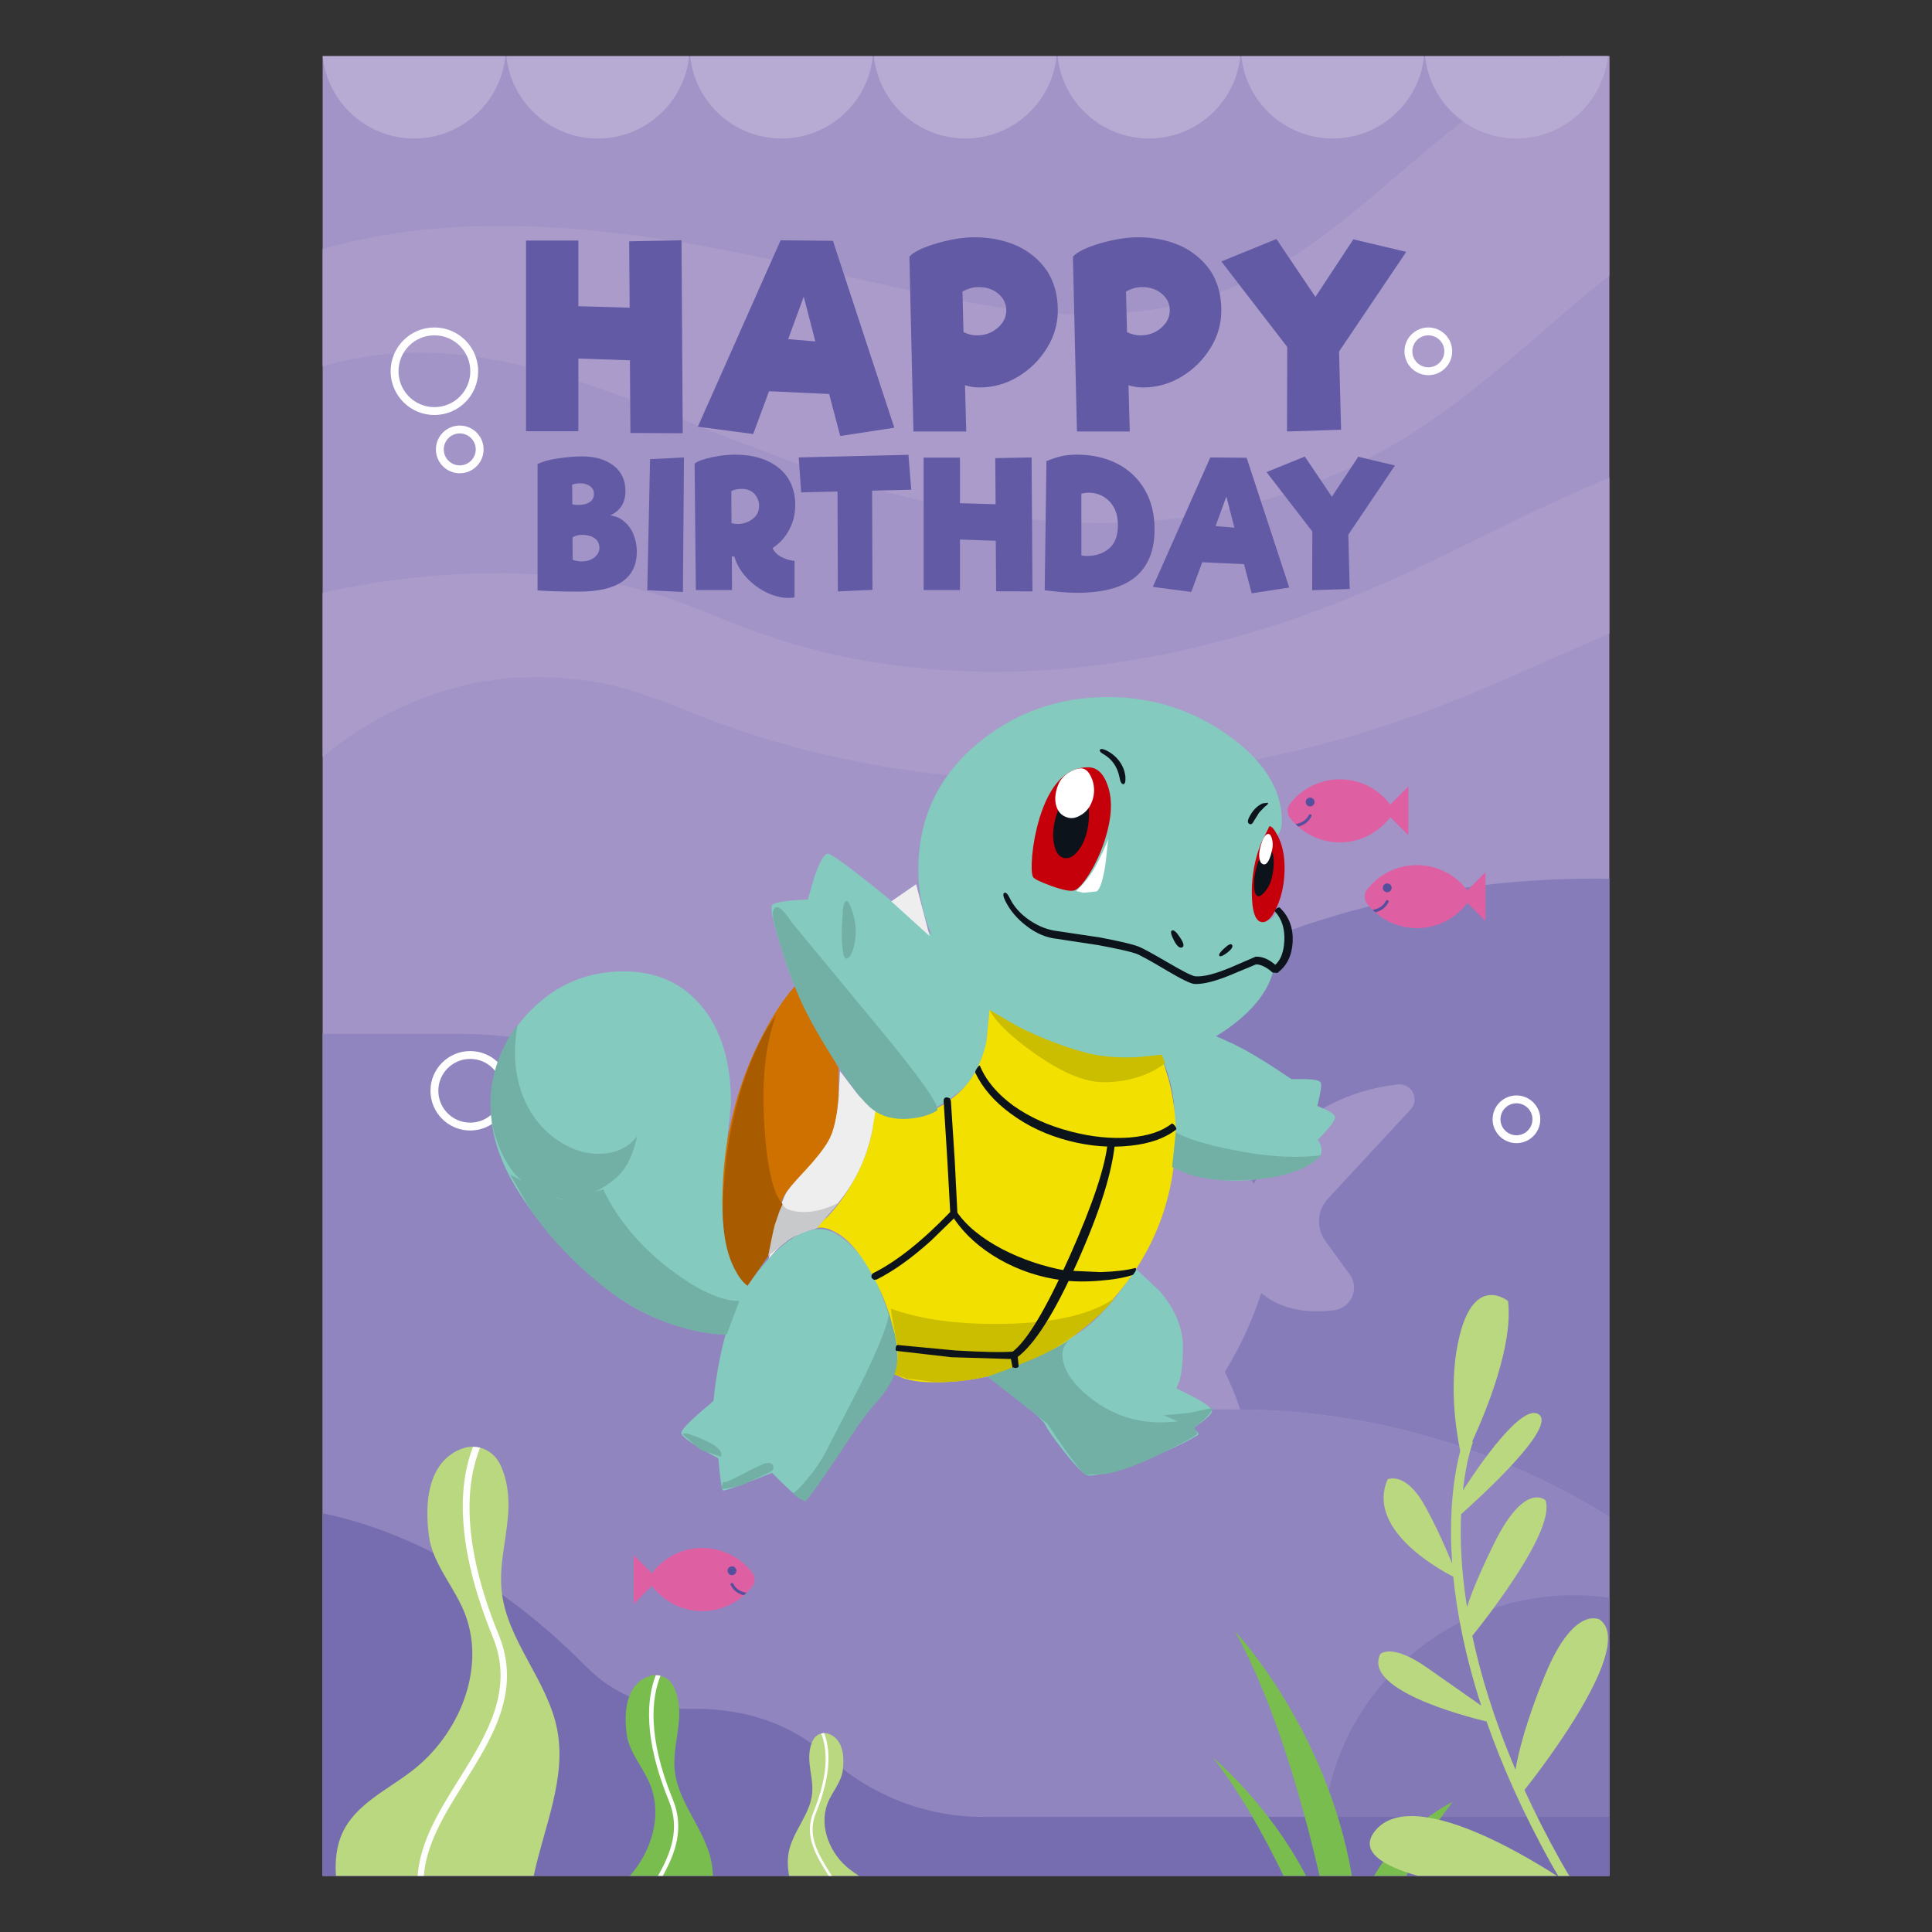 <?xml version="1.0" encoding="UTF-8"?>
<!DOCTYPE svg PUBLIC "-//W3C//DTD SVG 1.1//EN" "http://www.w3.org/Graphics/SVG/1.1/DTD/svg11.dtd">
<!-- Creator: CorelDRAW 2018 (64-Bit) -->
<svg xmlns="http://www.w3.org/2000/svg" xml:space="preserve" width="3.413in" height="3.413in" version="1.1" style="shape-rendering:geometricPrecision; text-rendering:geometricPrecision; image-rendering:optimizeQuality; fill-rule:evenodd; clip-rule:evenodd"
viewBox="0 0 3413.33 3413.33"
 xmlns:xlink="http://www.w3.org/1999/xlink">
 <rect x="0" y="0" width="3413.33" height="3413.33" fill="#333333" stroke="none"/>
 <defs>
  <style type="text/css">
   <![CDATA[
    .fil0 {fill:none}
    .fil25 {fill:#0D131A}
    .fil27 {fill:#72B0A6}
    .fil19 {fill:#84CABF}
    .fil28 {fill:#A95B00}
    .fil23 {fill:#C6000B}
    .fil29 {fill:#C8C9CA}
    .fil26 {fill:#CBBD00}
    .fil22 {fill:#CF7100}
    .fil21 {fill:#EEEEEF}
    .fil20 {fill:#F2E100}
    .fil24 {fill:white}
    .fil7 {fill:#FEFEFE;fill-rule:nonzero}
    .fil13 {fill:#DE60A3;fill-rule:nonzero}
    .fil8 {fill:#DED6EA;fill-rule:nonzero}
    .fil11 {fill:#D9CEE6;fill-rule:nonzero}
    .fil9 {fill:#D6CCE5;fill-rule:nonzero}
    .fil12 {fill:#CCEAEE;fill-rule:nonzero}
    .fil10 {fill:#BFB1D6;fill-rule:nonzero}
    .fil5 {fill:#B7AAD3;fill-rule:nonzero}
    .fil18 {fill:#B9D880;fill-rule:nonzero}
    .fil2 {fill:#AA9BCA;fill-rule:nonzero}
    .fil1 {fill:#A294C7;fill-rule:nonzero}
    .fil4 {fill:#9085BE;fill-rule:nonzero}
    .fil3 {fill:#857CB9;fill-rule:nonzero}
    .fil15 {fill:#8479B7;fill-rule:nonzero}
    .fil17 {fill:#7ABD4F;fill-rule:nonzero}
    .fil16 {fill:#766DB0;fill-rule:nonzero}
    .fil6 {fill:#625AA5;fill-rule:nonzero}
    .fil14 {fill:#564F9E;fill-rule:nonzero}
   ]]>
  </style>
 </defs>
 <g id="Layer_x0020_1">
  <rect class="fil0" x="-0" y="-0" width="3413.33" height="3413.33"/>
  <g id="_1550751363424">
   <g>
    <polygon class="fil1" points="570.06,3314.15 2843.27,3314.15 2843.27,99.19 570.06,99.19 "/>
    <path class="fil2" d="M1945.99 924.01c-44.47,0 -88.26,-2.62 -130.93,-7.37 -92.61,-9.87 -180.64,-28.46 -264.03,-51.79 -83.36,-23.53 -162.62,-52.39 -237.89,-81.4 -75.5,-29.2 -147.93,-59.22 -219.79,-85.2 -35.93,-12.94 -71.76,-25.07 -107.5,-35.37 -35.74,-10.44 -71.6,-19.76 -107.43,-26.17 -46.78,-8.75 -92.73,-13.63 -138.46,-13.63 -24.9,0 -49.72,1.44 -74.58,4.5 -8.87,0.64 -17.44,2.61 -26.15,3.96 -8.69,1.5 -17.46,2.77 -25.96,4.92l-25.73 5.78 -17.48 5.25 0 -207.54c19.72,-5.54 39.56,-10.54 59.54,-14.93 82.18,-18.37 167.79,-25.91 250.4,-25.91 6.54,0 13.07,0.04 19.57,0.14 89.21,1.01 177.14,9.33 262.03,22.36 85.07,12.61 167.43,29.3 246.63,46.74 79.41,17.68 154.88,35.76 228.45,50.87 36.65,7.98 72.83,14.8 108.22,20.6 35.44,5.89 70.39,10.51 104.48,12.93 23.72,1.86 47.07,2.79 70,2.79 43.2,0 84.96,-3.32 125.15,-10.02 61.75,-10.59 122.11,-30.62 178.42,-57.94 28.33,-13.59 54.63,-29.61 81.58,-47.53 27.1,-19 54.79,-39.08 83.28,-62.51 28.65,-23.28 57.64,-48.06 88.56,-74.68l47.36 -39.98c16.82,-13.72 32.8,-27.29 50.64,-41.17 53,-42.24 112.96,-85.48 181.42,-122.5l87.47 0 0 388.14c-11.14,8.56 -22.36,17.41 -33.76,26.82 -13.93,11.11 -28.56,23.9 -42.89,35.92l-44.75 38.76c-30.3,26.09 -62.72,53.86 -96.79,81.54 -34.01,27.76 -71.29,55.82 -110.8,82.54 -40.49,26.56 -83.74,51.98 -128.5,72.97 -89.32,42.67 -184.65,71.86 -282.52,86.58 -52.82,7.97 -105.48,11.54 -157.26,11.54z"/>
    <path class="fil2" d="M1850.49 1378.13c-66.83,0 -133.68,-3.65 -200.21,-11.1 -78.71,-9.57 -156.76,-24.04 -233.76,-43.56 -19.2,-5.04 -38.16,-11.14 -57.27,-16.53 -9.52,-2.83 -19.15,-5.3 -28.58,-8.43l-28.19 -9.81c-18.7,-6.68 -37.79,-12.78 -56.12,-20.03l-52.96 -20.85c-34.16,-13.37 -66.08,-25.29 -96.62,-33.37 -30.92,-7.85 -63.14,-13.04 -96.21,-15.92 -15.3,-1.63 -30.69,-2.17 -46.07,-2.17 -18,0 -35.97,0.74 -53.76,1.33l-49.48 6.7c-8.24,0.86 -16.36,2.87 -24.44,5.03l-24.21 6.08c-64.19,17.39 -124.96,45.76 -179.38,81.76 -18.52,12.65 -36.06,26.21 -53.16,40.1l0 -290.08c66.9,-15.15 133.96,-24.96 200.73,-30.33 20.91,-1.13 41.52,-3.39 62.38,-3.47l62.3 -0.9c41.65,2.33 82.89,2.33 123.94,7.8 41.2,4.93 82.76,12.89 123.89,24.79 41.53,11.65 79.43,26.7 114.62,40.96 17.64,7.18 34.54,14.22 51.15,20.53 16.44,6.39 33.02,11.47 49.51,17.3l24.74 8.52c8.29,2.71 16.81,4.79 25.19,7.24 16.88,4.57 33.65,9.43 50.64,13.54 68.11,16.25 137.81,25.49 207.72,30.85 29.53,1.11 58.94,2.98 88.47,2.98 5.61,0 11.24,-0.07 16.86,-0.22 1.35,0.01 2.71,0.01 4.07,0.01 33.76,0 67.57,-3.09 101.25,-4.97 70.1,-6.67 139.81,-16.89 208.57,-31.97 68.64,-15.79 136.47,-34.64 202.94,-57.59 66.58,-23.41 130.75,-49.74 195.62,-79.72 65.03,-29.87 130.72,-63.15 198.8,-96.48 51.64,-24.64 104.54,-49.46 159.82,-72.22l0 275.02c-18.11,7.89 -36.29,15.92 -54.58,24.14 -67.46,29.5 -136.46,60.87 -208.54,90.33 -230.64,93.82 -480.02,144.72 -729.65,144.72z"/>
    <path class="fil3" d="M2843.27 2679.94c-194.38,-121.15 -419.71,-187.93 -652.24,-189.79 -7.57,-23.65 -16.85,-45.88 -27.03,-66.47 29.97,-48.14 50.48,-96.97 64.4,-139.2 22.39,18.83 53.87,32.29 98.11,32.29 9.57,0 19.71,-0.62 30.52,-1.97 30.28,-3.75 45.51,-38.61 27.57,-63.28l-43.04 -59.17c-16.53,-22.71 -14.67,-53.93 4.43,-74.53l146.1 -157.52c16.04,-17.31 3.14,-44.63 -19.37,-44.63 -1.13,0 -2.28,0.07 -3.46,0.22 -0.28,0.03 -0.57,0.07 -0.85,0.09 -0.02,0 -0.02,0 -0.04,0 -148.47,18.22 -219.91,108.2 -253,175.24 -26.59,-37.32 -67.44,-84.39 -126.53,-128.06 -0.04,-0.03 -0.07,-0.06 -0.11,-0.08 -0.1,-0.07 -0.21,-0.15 -0.31,-0.22 -35.43,-26.15 -77.39,-51.07 -126.75,-71.93 0.17,-14.74 1.36,-29.86 3.17,-44.67 -0.01,0 -0.03,-0.02 -0.03,-0.02 2.08,-17.18 5.02,-33.93 8.17,-49.19 228,-152.74 522.48,-244.79 843.98,-244.79 8.81,0 17.56,0.18 26.31,0.32l0 1127.33z"/>
    <path class="fil4" d="M2843.27 2679.94c-197.15,-122.87 -426.15,-189.83 -662.21,-189.83l-150.89 0c-157.79,0 -309.14,-62.67 -420.72,-174.25l-272.25 -272.26c-138.96,-138.96 -327.42,-217.02 -523.93,-217.02l-243.21 0 0 1487.57 2273.21 0 0 -634.21z"/>
    <path class="fil5" d="M570.06 99.19c8.41,81.75 77.47,145.52 161.44,145.52 83.96,0 153.03,-63.76 161.44,-145.52l-322.88 0z"/>
    <path class="fil5" d="M894.68 99.19c8.4,81.75 77.46,145.52 161.43,145.52 83.96,0 153.03,-63.76 161.44,-145.52l-322.87 0z"/>
    <path class="fil5" d="M1219.29 99.19c8.4,81.75 77.46,145.52 161.43,145.52 83.97,0 153.04,-63.76 161.44,-145.52l-322.87 0z"/>
    <path class="fil5" d="M1543.89 99.19c8.41,81.75 77.47,145.52 161.44,145.52 83.96,0 153.03,-63.76 161.43,-145.52l-322.88 0z"/>
    <path class="fil5" d="M1868.51 99.19c8.4,81.75 77.47,145.52 161.44,145.52 83.96,0 153.03,-63.76 161.43,-145.52l-322.87 0z"/>
    <path class="fil5" d="M2193.12 99.19c8.4,81.75 77.47,145.52 161.44,145.52 83.96,0 153.03,-63.76 161.43,-145.52l-322.87 0z"/>
    <path class="fil5" d="M2517.73 99.19c8.4,81.75 77.47,145.52 161.44,145.52 83.96,0 153.04,-63.76 161.44,-145.52l-322.89 0z"/>
    <path class="fil6" d="M1206.23 765.44l-2.22 -340.89 -92.44 1.78 0.89 117.33 -90.67 -2.67 0 -116 -92.44 0 0 336.89 92.44 0 0 -128.44 91.11 3.11 0.89 128.44 92.44 0.44zm373.78 -9.78l-108.44 -330.22 -92.44 -0.89 -146.22 329.33 97.78 12.89 28 -75.56 106.22 4.89 19.56 74.22 95.56 -14.67zm-160 -231.56l20.44 79.11 -48 -4 27.56 -75.11zm301.78 -104.89c-20,0 -42.22,3.56 -66.67,10.67 -24.44,7.11 -40.89,15.11 -48.44,23.56l7.11 308.89 93.33 0 -2.22 -81.78c8.44,2.67 16.89,4 25.33,4 24.44,0 47.11,-6.22 68.44,-19.11 21.33,-12.89 38.22,-29.78 51.11,-50.67 12.89,-20.89 19.11,-43.11 19.11,-66.67 0,-27.11 -6.67,-50.67 -19.56,-70.22 -13.33,-19.11 -31.11,-33.78 -53.33,-44 -22.67,-9.78 -47.11,-14.67 -74.22,-14.67zm4 173.33c-7.56,0 -15.11,-1.78 -23.56,-5.78l-1.78 -71.56c9.33,-5.33 18.67,-8 28,-8 14.67,0 26.22,4 35.56,12 9.33,8 13.78,17.78 13.78,28.89 0,12 -4.89,22.22 -15.11,31.11 -10.22,8.89 -22.22,13.33 -36.89,13.33zm284.89 -173.33c-20,0 -42.22,3.56 -66.67,10.67 -24.44,7.11 -40.89,15.11 -48.44,23.56l7.11 308.89 93.33 0 -2.22 -81.78c8.44,2.67 16.89,4 25.33,4 24.44,0 47.11,-6.22 68.44,-19.11 21.33,-12.89 38.22,-29.78 51.11,-50.67 12.89,-20.89 19.11,-43.11 19.11,-66.67 0,-27.11 -6.67,-50.67 -19.56,-70.22 -13.33,-19.11 -31.11,-33.78 -53.33,-44 -22.67,-9.78 -47.11,-14.67 -74.22,-14.67zm4 173.33c-7.56,0 -15.11,-1.78 -23.56,-5.78l-1.78 -71.56c9.33,-5.33 18.67,-8 28,-8 14.67,0 26.22,4 35.56,12 9.33,8 13.78,17.78 13.78,28.89 0,12 -4.89,22.22 -15.11,31.11 -10.22,8.89 -22.22,13.33 -36.89,13.33zm376.43 -169.78l-67.11 101.78 -68.89 -102.22 -97.33 39.56 116.44 151.11 -0.44 149.33 95.56 -3.11 -3.56 -138.22 118.67 -176 -93.33 -22.22z"/>
    <path class="fil6" d="M1078.13 910.65c17.9,-8.33 26.85,-22.53 26.85,-42.9 0,-19.44 -7.1,-34.57 -21.3,-45.37 -14.2,-10.8 -32.72,-16.05 -55.24,-16.05 -12.35,0 -26.24,1.24 -41.67,3.39 -15.43,2.16 -27.78,5.56 -37.04,10.19l0 223.15c20.06,1.54 44.44,2.16 72.84,2.16 68.21,0 102.47,-23.46 102.47,-70.68 0,-11.42 -2.16,-21.61 -6.17,-31.17 -4.01,-9.57 -9.88,-16.98 -16.98,-22.84 -7.1,-5.87 -15.12,-8.95 -23.76,-9.88zm-28.7 -37.96c0,5.86 -2.47,10.8 -7.41,14.2 -4.94,3.39 -12.04,5.25 -20.99,5.25 -3.39,0 -6.79,-0.31 -9.88,-1.24l-0.31 -34.57c4.01,-1.54 8.95,-2.47 14.81,-2.47 6.48,0 12.35,1.85 16.98,5.24 4.63,3.4 6.79,8.03 6.79,13.58zm-19.75 119.13c-2.78,0.31 -5.86,0 -9.26,-0.62 -3.39,-0.31 -6.48,-1.23 -8.64,-2.16l-0.31 -39.5c4.63,-3.09 10.19,-4.63 16.67,-4.63 8.64,0 16.05,1.85 21.91,5.56 5.87,4.01 8.95,9.88 8.95,17.59 0,6.17 -2.78,11.73 -8.33,16.35 -5.56,4.63 -12.65,7.1 -20.99,7.41zm176.85 54.01l1.85 -237.65 -59.88 3.09 -4.94 231.48 62.96 3.09zm158.33 -77.47c12.65,-8.33 22.53,-19.13 29.63,-32.72 7.1,-13.27 10.49,-28.09 10.49,-44.13 0,-16.67 -4.01,-31.79 -11.73,-45.06 -8.02,-13.27 -20.06,-23.76 -36.11,-31.48 -16.05,-7.72 -35.8,-11.73 -59.26,-11.73 -12.04,0 -25.62,1.54 -40.13,4.63 -14.81,3.09 -25,6.79 -30.56,11.42l2.16 223.15 63.89 0 -0.31 -59.57 4.63 0.61c3.39,12.35 9.88,24.07 20.06,35.5 10.19,11.42 21.91,20.37 35.49,27.16 13.58,6.79 26.85,10.19 40.12,10.19 3.4,0 7.1,-0.31 10.5,-0.93l0 -64.5c-7.72,-0.62 -15.43,-2.78 -22.53,-6.48 -7.41,-3.7 -12.96,-8.95 -16.36,-16.05zm-72.84 -100.62c5.25,-2.78 11.42,-4.01 18.52,-4.01 9.57,0 16.97,3.09 22.53,8.95 5.25,6.17 8.03,13.27 8.03,20.99 0,9.57 -3.7,17.28 -11.42,23.15 -7.72,5.87 -16.36,8.95 -26.54,8.95 -3.39,0 -7.1,-0.62 -10.8,-1.54l-0.31 -56.48zm312.95 -64.2l-193.82 4.63 4.32 61.73 64.2 -1.54 0.62 176.54 61.11 -2.78 -0.62 -175.31 69.14 -1.54 -4.94 -61.73zm219.13 241.36l-1.54 -236.73 -64.2 1.24 0.62 81.48 -62.96 -1.85 0 -80.56 -64.2 0 0 233.95 64.2 0 0 -89.2 63.27 2.16 0.62 89.2 64.2 0.31zm78.7 -241.67c-10.5,0 -19.75,0.93 -27.78,2.78 -8.02,1.85 -16.97,4.94 -26.85,8.95l0.62 1.24 -3.09 226.54c22.53,3.09 41.97,4.63 58.64,4.63 45.98,-0.31 80.24,-9.88 102.47,-28.7 21.91,-18.83 33.02,-46.6 33.02,-83.33 0,-27.16 -5.87,-50.62 -17.59,-70.68 -12.04,-20.06 -28.09,-35.19 -48.76,-45.68 -20.68,-10.49 -44.44,-15.74 -70.68,-15.74zm17.9 179.01c-3.4,0 -6.79,-0.31 -10.19,-0.93l0 -109.26c4.63,-0.93 8.64,-1.54 12.65,-1.54 9.57,0 18.21,2.16 26.23,6.79 7.72,4.63 14.2,11.11 18.83,19.75 4.63,8.64 6.79,18.83 6.79,30.86 0,18.83 -5.25,32.41 -15.43,41.05 -10.49,8.95 -23.46,13.27 -38.89,13.27zm357.09 55.86l-75.31 -229.32 -64.2 -0.62 -101.54 228.7 67.9 8.95 19.44 -52.47 73.77 3.39 13.58 51.54 66.36 -10.19zm-111.11 -160.8l14.2 54.94 -33.33 -2.78 19.14 -52.16zm233.03 -70.37l-46.61 70.68 -47.84 -70.99 -67.59 27.47 80.86 104.94 -0.31 103.7 66.36 -2.16 -2.47 -95.98 82.41 -122.22 -64.81 -15.43z"/>
    <path class="fil7" d="M2558.67 620.68l-6.94 0c-0.03,15.59 -12.64,28.22 -28.24,28.25 -15.61,-0.03 -28.22,-12.65 -28.25,-28.25 0.03,-15.6 12.64,-28.21 28.25,-28.24 15.6,0.03 28.21,12.64 28.24,28.24l13.89 0c0,-23.26 -18.86,-42.13 -42.13,-42.13 -23.28,0 -42.14,18.86 -42.14,42.13 0,23.28 18.86,42.14 42.14,42.14 23.26,0 42.13,-18.86 42.13,-42.14l-6.94 0z"/>
    <path class="fil7" d="M2714.37 1977.48l-6.94 0c-0.03,15.6 -12.65,28.21 -28.25,28.24 -15.6,-0.03 -28.22,-12.64 -28.25,-28.24 0.03,-15.59 12.65,-28.22 28.25,-28.25 15.6,0.03 28.22,12.65 28.25,28.25l13.89 0c-0.01,-23.26 -18.86,-42.14 -42.14,-42.14 -23.28,0 -42.13,18.87 -42.14,42.14 0.01,23.28 18.86,42.13 42.14,42.13 23.28,0 42.13,-18.85 42.14,-42.13l-6.94 0z"/>
    <path class="fil7" d="M837.85 655.87l-6.94 0c-0,17.54 -7.09,33.36 -18.57,44.86 -11.5,11.48 -27.32,18.57 -44.86,18.57 -17.54,0 -33.35,-7.09 -44.86,-18.57 -11.48,-11.5 -18.57,-27.32 -18.57,-44.86 0,-17.54 7.09,-33.36 18.57,-44.86 11.5,-11.48 27.32,-18.57 44.86,-18.57 17.54,0 33.36,7.08 44.86,18.57 11.48,11.5 18.57,27.32 18.57,44.86l13.89 0c-0,-42.71 -34.61,-77.32 -77.33,-77.32 -42.71,0 -77.32,34.61 -77.32,77.32 0,42.71 34.61,77.32 77.32,77.32 42.71,0 77.32,-34.61 77.33,-77.32l-6.94 0z"/>
    <path class="fil7" d="M847.44 793.98l-6.94 0c-0.03,15.6 -12.65,28.22 -28.24,28.25 -15.6,-0.03 -28.22,-12.65 -28.24,-28.25 0.03,-15.59 12.65,-28.21 28.24,-28.24 15.6,0.03 28.22,12.64 28.24,28.24l13.89 0c0,-23.26 -18.86,-42.12 -42.13,-42.12 -23.27,0 -42.13,18.86 -42.13,42.12 0.01,23.28 18.86,42.14 42.13,42.14 23.28,0 42.13,-18.86 42.13,-42.14l-6.94 0z"/>
    <path class="fil7" d="M893.95 1927.12l-6.94 0c-0,15.57 -6.29,29.59 -16.49,39.8 -10.21,10.2 -24.24,16.49 -39.8,16.49 -15.57,0 -29.6,-6.29 -39.81,-16.49 -10.2,-10.21 -16.48,-24.24 -16.49,-39.8 0,-15.57 6.29,-29.6 16.49,-39.81 10.21,-10.21 24.24,-16.48 39.81,-16.48 15.56,0 29.59,6.28 39.8,16.48 10.2,10.21 16.48,24.24 16.49,39.81l13.89 0c-0,-38.76 -31.42,-70.18 -70.18,-70.18 -38.77,0 -70.19,31.42 -70.19,70.18 0,38.76 31.42,70.18 70.19,70.18 38.76,0 70.18,-31.42 70.18,-70.18l-6.94 0z"/>
    <path class="fil7" d="M1163.38 1807.77l-6.94 0c0,17.54 -7.09,33.36 -18.58,44.86 -11.5,11.49 -27.31,18.58 -44.85,18.58 -17.55,0 -33.35,-7.09 -44.86,-18.58 -11.49,-11.5 -18.57,-27.32 -18.58,-44.86 0.01,-17.53 7.09,-33.35 18.58,-44.85 11.5,-11.48 27.32,-18.58 44.86,-18.58 17.54,0 33.35,7.1 44.85,18.58 11.49,11.5 18.58,27.32 18.58,44.85l13.89 0c-0.01,-42.69 -34.62,-77.32 -77.32,-77.32 -42.71,0 -77.32,34.63 -77.33,77.32 0,42.72 34.61,77.33 77.33,77.33 42.7,-0.01 77.31,-34.61 77.32,-77.33l-6.94 0z"/>
    <path class="fil7" d="M1063.73 2006.3l-6.94 0c-0.04,17.12 -13.88,30.98 -31,31.01 -17.12,-0.03 -30.97,-13.89 -31,-31.01 0.03,-17.1 13.88,-30.96 31,-30.99 17.12,0.03 30.96,13.89 31,30.99l13.89 0c-0,-24.78 -20.08,-44.88 -44.88,-44.88 -24.8,0 -44.88,20.1 -44.89,44.88 0,24.79 20.09,44.89 44.89,44.9 24.8,-0.02 44.88,-20.11 44.88,-44.9l-6.94 0z"/>
    <path class="fil8" d="M1971.6 1724.78c-0.01,-0.02 -0.03,-0.02 -0.04,-0.02 0.01,0 0.03,0 0.04,0.02zm-0.11 -0.04c-0.03,-0.01 -0.06,-0.03 -0.08,-0.04 0.03,0.01 0.06,0.03 0.08,0.04zm-0.11 -0.06c-1.89,-0.74 -3.92,-1.24 -6.04,-1.42 2.13,0.18 4.15,0.68 6.04,1.42z"/>
    <path class="fil9" d="M2468.37 1916c0.03,0 0.03,0 0.04,0 -0.02,0 -0.03,0 -0.04,0z"/>
    <path class="fil10" d="M1717.45 2660.03c-4.6,0 -9.26,-0.06 -13.94,-0.14 -172.76,-3.25 -300.71,-66.69 -394.29,-148.85 0,0 -0,0 0,0 93.58,82.15 221.53,145.6 394.29,148.85 4.69,0.08 9.33,0.14 13.96,0.14 0.15,0 0.33,0 0.47,0 -0.17,0 -0.32,0 -0.48,0zm-533.32 -294.78c-81.17,-124.21 -108.06,-240.56 -108.06,-240.56l0 0c0,0 26.89,116.33 108.06,240.56l0 0z"/>
    <path class="fil10" d="M1718.31 2660.03c0.21,-0.01 0.38,-0.01 0.58,-0.01 -0.18,0 -0.39,0 -0.58,0.01zm1.35 -0.01c0.18,0 0.36,0 0.54,0 -0.18,0 -0.36,0 -0.54,0zm1.22 0c0.18,0 0.35,0 0.53,0 -0.18,0 -0.35,0 -0.53,0zm1.24 -0.02c0.11,0 0.24,0 0.36,0 -0.13,0 -0.25,0 -0.36,0zm1.33 0c0.08,0 0.18,0 0.26,0 -0.09,0 -0.18,0 -0.26,0zm1.3 -0.01c0.03,0 0.13,0 0.15,0 -0.06,0 -0.1,0 -0.15,0z"/>
    <path class="fil8" d="M1239.84 1961.67l-0.02 -0.02c95.16,-66.53 233.59,-128.11 420.12,-128.11 7.74,0 15.56,0.1 23.46,0.32l0 0c-7.89,-0.21 -15.7,-0.32 -23.44,-0.32 -186.47,0 -324.96,61.6 -420.11,128.13z"/>
    <path class="fil11" d="M1080.52 2117.94c14.68,-21.53 66.29,-91.26 159.3,-156.28l0.02 0.02c-92.96,64.98 -144.59,134.67 -159.31,156.26z"/>
    <path class="fil12" d="M1697.94 1834.38c-4.87,-0.21 -9.71,-0.38 -14.54,-0.52l0 0c4.81,0.14 9.68,0.31 14.54,0.52z"/>
    <path class="fil9" d="M2088.84 1963.19c-0.03,-0.03 -0.08,-0.06 -0.11,-0.08 0.04,0.03 0.07,0.06 0.11,0.08zm-0.42 -0.3c-35.43,-26.15 -77.39,-51.06 -126.75,-71.92l0 -0.02c49.36,20.86 91.32,45.78 126.75,71.93z"/>
    <path class="fil13" d="M2488.3 1389.43l-32.06 32.04c-20.32,-27.06 -52.61,-44.61 -89.07,-44.61 -35.96,0 -67.92,17.04 -88.28,43.47 -5.5,7.14 -5.5,17.32 0,24.46 20.36,26.44 52.32,43.48 88.28,43.48 36.46,0 68.75,-17.57 89.07,-44.62l32.06 32.04 0 -86.26z"/>
    <path class="fil14" d="M2322.44 1416.95c0,4.32 -3.5,7.81 -7.81,7.81 -4.3,0 -7.8,-3.49 -7.8,-7.81 0,-4.3 3.5,-7.8 7.8,-7.8 4.31,0 7.81,3.5 7.81,7.8z"/>
    <path class="fil14" d="M2312.34 1440.02c-4.79,9.9 -14.08,14.26 -23.35,16.01 1.52,1.49 3.08,2.92 4.68,4.32 9.25,-2.43 18.21,-7.65 23.25,-18.11 0.63,-1.28 0.09,-2.8 -1.18,-3.41 -1.26,-0.61 -2.81,-0.09 -3.41,1.19z"/>
    <path class="fil13" d="M2624.49 1541l-32.06 32.06c-20.32,-27.07 -52.61,-44.63 -89.07,-44.63 -35.96,0 -67.9,17.04 -88.28,43.49 -5.5,7.14 -5.5,17.32 0,24.44 20.37,26.44 52.32,43.48 88.28,43.48 36.46,0 68.75,-17.56 89.07,-44.62l32.06 32.05 0 -86.27z"/>
    <path class="fil14" d="M2458.65 1568.54c0,4.31 -3.5,7.81 -7.81,7.81 -4.32,0 -7.8,-3.5 -7.8,-7.81 0,-4.32 3.48,-7.8 7.8,-7.8 4.31,0 7.81,3.48 7.81,7.8z"/>
    <path class="fil14" d="M2448.54 1591.61c-4.79,9.89 -14.07,14.25 -23.35,16 1.51,1.5 3.08,2.93 4.68,4.33 9.25,-2.44 18.21,-7.65 23.26,-18.13 0.61,-1.28 0.09,-2.79 -1.18,-3.4 -1.28,-0.63 -2.81,-0.08 -3.42,1.19z"/>
    <path class="fil13" d="M1119.56 2747.53l32.06 32.04c20.32,-27.06 52.61,-44.63 89.07,-44.63 35.95,0 67.91,17.06 88.28,43.49 5.5,7.14 5.5,17.32 0,24.46 -20.37,26.43 -52.33,43.49 -88.28,43.49 -36.45,0 -68.75,-17.57 -89.07,-44.63l-32.06 32.04 0 -86.27z"/>
    <path class="fil14" d="M1285.41 2775.06c0,4.32 3.5,7.8 7.81,7.8 4.31,0 7.8,-3.48 7.8,-7.8 0,-4.32 -3.49,-7.81 -7.8,-7.81 -4.31,0 -7.81,3.48 -7.81,7.81z"/>
    <path class="fil14" d="M1295.52 2798.13c4.79,9.9 14.07,14.25 23.34,16 -1.51,1.5 -3.08,2.93 -4.67,4.33 -9.26,-2.44 -18.21,-7.65 -23.27,-18.13 -0.61,-1.26 -0.08,-2.79 1.19,-3.4 1.26,-0.63 2.8,-0.08 3.41,1.19z"/>
    <path class="fil15" d="M2339.24 3314.15l504.03 0 0 -491.5c-20.1,-2.82 -40.65,-4.31 -61.53,-4.36l-1 0c-245.46,0 -444.44,198.98 -444.44,444.44l0 0.81c0.03,17.12 1.03,34 2.94,50.6z"/>
    <path class="fil16" d="M1736.26 3209.98c-100.37,0 -196.94,-37.68 -271.46,-104.96 -79.64,-71.92 -173.22,-87.31 -243.57,-85.89 -69.44,1.42 -136.47,-24.68 -185.17,-74.21 -90.24,-91.76 -253.52,-226.84 -466,-271.36l0 638.06 0 2.53 2273.21 0 0 -104.17 -1107.02 0z"/>
    <path class="fil17" d="M2181.91 2882.1c0,0 161.9,170.93 206.58,432.04l-57.14 0c-29.92,-129.45 -79.55,-305.9 -149.44,-432.04z"/>
    <path class="fil17" d="M2142.74 3105.04c0,0 98.01,80.7 164.67,209.11l-39.75 0c-33.89,-70.09 -77.2,-148.74 -124.92,-209.11z"/>
    <path class="fil17" d="M2566.38 3183.62c0,0 -88.95,42.38 -138.5,130.53l56.69 0c20.72,-41.91 47.55,-87.19 81.81,-130.53z"/>
    <path class="fil18" d="M2772.54 3314.15c-5.62,-9.16 -11.05,-18.45 -16.3,-27.86 -23.94,-42.96 -44.76,-84.25 -62.89,-123.83 33.56,-42.48 196.98,-255.85 132.79,-301.12 0,0 -45.6,-26.1 -96.65,98.46 -35.53,86.68 -47.8,141.43 -52.01,166.75 -37.65,-88.11 -61.63,-167.15 -76.28,-236.42 30.31,-37.75 147.06,-187.89 129.37,-239.38 0,0 -36.28,-35.58 -91.76,77.85 -28.22,57.68 -41.12,91.47 -47.01,110.79 -10.36,-65.18 -12.31,-120.15 -10.41,-164.17 36.49,-32.48 169.15,-154 137.36,-176.3 -29.83,-20.93 -106.33,91.14 -134.17,134.21 6.13,-55.22 17.43,-84.59 17.79,-85.46l-1.47 -0.61c26.13,-56.82 72.65,-171.29 63.42,-248.33 0,0 -57.79,-48.17 -85.11,59.11 -20.81,81.67 -7.09,168.65 0.67,205.56 -7.97,29.85 -19.37,89.4 -15.58,176.69 0.3,7.17 0.74,14.61 1.29,22.32 -10.57,-25.87 -28.04,-65.97 -48.71,-102.9 -34.11,-60.94 -65.37,-45.87 -65.37,-45.87 -37.04,85.48 82.14,154.47 116.07,172.04 6.1,61.52 20.29,138.06 49.41,227.78 -16.74,-11.75 -51.11,-35.86 -95.35,-66.89 -63.32,-44.44 -82.96,-24.29 -82.96,-24.29 -31.31,61.97 144.39,108.72 187.71,119.19 26.54,75.99 63.68,160.78 115.28,253.35 3.64,6.52 7.38,12.96 11.2,19.35l19.69 0zm-21.98 0c-64.28,-41.52 -260.52,-158.25 -322.06,-78.31 -27.03,35.11 13.76,60.37 76.41,78.31l245.65 0z"/>
    <path class="fil18" d="M885.71 3014.91l-0.01 -0.25 0.02 0.08 -0.01 0.17zm57.22 299.24l-349.43 0c-1.72,-26.5 0.65,-52.93 11.85,-76.72 23.49,-49.9 78.46,-74.94 122.21,-108.51 82.49,-63.28 130.85,-177.89 94.8,-275.42 -18.01,-48.72 -58.35,-89.61 -64.76,-141.17 -13.15,-105.47 26.98,-143.33 62.27,-154.11 24.2,-7.4 50.41,3.99 62.31,26.32 14.12,26.47 17.8,59.8 15.59,90.44 -3.24,45.06 -16.03,89.78 -11.59,134.72 8.7,88.07 80.88,158.22 98.05,245.04 17.14,86.68 -22.85,172.3 -41.31,259.41z"/>
    <path class="fil7" d="M885.7 3014.66l0.02 0.08 -0.01 0.17 -0.01 -0.25zm-136.86 299.49l-11.02 0c4.39,-60.76 39.15,-116.42 73.15,-170.86 48.24,-77.26 98.11,-157.15 59.8,-250.74 -69.64,-170.08 -58.84,-275.78 -35.08,-336.43 4.26,0.07 8.45,0.58 12.53,1.65 -23.48,58.11 -36.13,161.96 32.9,330.54 40.49,98.87 -10.94,181.25 -60.67,260.89 -34.29,54.91 -67.32,107.85 -71.61,164.94z"/>
    <path class="fil17" d="M1191.7 3262.73l-0 -0.15 0 0.06 0 0.1zm67.81 51.42l-146.73 0c38.15,-43.2 56.85,-104.53 37.07,-158.04 -11.91,-32.21 -38.55,-59.21 -42.8,-93.28 -8.69,-69.71 17.84,-94.72 41.15,-101.83 15.99,-4.9 33.31,2.63 41.17,17.39 9.33,17.48 11.76,39.5 10.3,59.75 -2.14,29.78 -10.59,59.32 -7.66,89.03 5.75,58.18 53.44,104.54 64.78,161.91 1.66,8.37 2.5,16.74 2.71,25.08z"/>
    <path class="fil7" d="M1191.69 3262.57l0 0.06 0 0.1 -0 -0.15zm-20.67 51.57l-8.5 0c23.18,-40.87 39.14,-83.78 19.3,-132.25 -46.01,-112.39 -38.88,-182.22 -23.18,-222.29 2.81,0.04 5.58,0.37 8.28,1.08 -15.51,38.41 -23.87,107.02 21.74,218.42 20.5,50.06 5.35,93.7 -17.64,135.04z"/>
    <path class="fil18" d="M1435.05 3254.96l0 -0.04 0 0.1 -0 -0.06zm82.47 59.18l-123.38 0c-2.51,-14.09 -3.34,-28.19 -0.54,-42.36 7.22,-36.53 37.59,-66.04 41.26,-103.1 1.87,-18.92 -3.52,-37.74 -4.88,-56.68 -0.93,-12.9 0.62,-26.93 6.56,-38.06 5.01,-9.4 16.04,-14.19 26.22,-11.08 14.85,4.54 31.74,20.46 26.21,64.85 -2.71,21.7 -19.68,38.89 -27.25,59.41 -15.17,41.03 5.17,89.25 39.87,115.87 5.08,3.89 10.51,7.51 15.93,11.15z"/>
    <path class="fil7" d="M1435.06 3255.02l-0 -0.06 0 -0.04 0 0.1zm34.64 59.13l-5.55 0 -1.63 -2.61c-20.93,-33.51 -42.56,-68.17 -25.53,-109.76 29.04,-70.94 23.71,-114.64 13.84,-139.08 1.71,-0.44 3.48,-0.67 5.27,-0.69 10,25.51 14.54,69.98 -14.76,141.56 -16.12,39.37 4.87,72.97 25.16,105.48l3.19 5.11z"/>
   </g>
   <g>
    <path class="fil19" d="M1544.72 1959.06c-14.36,-7.98 -39.49,-40.82 -75.39,-98.53 -30.85,-49.72 -51.32,-86.16 -61.43,-109.29 -9.31,-20.74 -19.41,-49.2 -30.32,-85.37 -13.03,-41.48 -17.28,-63.95 -12.76,-67.41 6.91,-5.05 27.65,-8.11 62.23,-9.18l11.96 -40.29c9.31,-27.12 17.15,-40.69 23.54,-40.69 6.38,0 40.56,25.13 102.51,75.39l90.95 75.39 19.15 38.69c18.88,31.38 43.21,60.23 73,86.56l-4.79 55.05c-8.24,40.69 -25.53,71.26 -51.85,91.74 -30.31,23.67 -57.57,37.36 -81.77,41.09 -21.28,3.19 -42.95,-1.2 -65.02,-13.16z"/>
    <path class="fil19" d="M2170.17 1299.3c63.02,44.94 94.54,95.6 94.54,151.97 0,10.64 -2.93,19.41 -8.78,26.33l-13.16 -17.95c-19.41,38.83 -29.12,73 -29.12,102.52 0,43.35 6.78,65.02 20.34,65.02 6.12,0 11.7,-2.93 16.76,-8.78l5.98 -9.18 11.17 13.96c7.18,12.24 10.77,25.26 10.77,39.09 0,14.09 -4.65,26.33 -13.96,36.7l-13.96 11.57c-8.51,39.36 -36.96,75.79 -85.36,109.3 -53.19,36.7 -112.35,55.05 -177.5,55.05 -98.93,0 -185.08,-35.5 -258.48,-106.5 -71.26,-68.61 -106.9,-145.99 -106.9,-232.15 0,-91.21 35.63,-166.07 106.9,-224.57 65.42,-53.45 141.34,-80.18 227.77,-80.18 78.71,0 149.71,22.6 213,67.81z"/>
    <path class="fil19" d="M2160.2 1835.8c12.76,5.58 25.4,11.7 37.89,18.35 20.21,10.91 48,28.32 83.37,52.26l25.52 0c17.29,0.8 26.2,3.06 26.73,6.78 1.33,5.59 -0.8,19.15 -6.38,40.69l14.76 6.38c10.1,4.79 15.56,9.04 16.35,12.76 1.33,5.59 -8.78,19.15 -30.32,40.69 6.92,10.11 8.51,19.28 4.79,27.52 -3.46,7.44 -20.34,16.49 -50.66,27.13 -34.3,11.7 -67.15,17.55 -98.52,17.55 -28.72,0 -56.11,-3.99 -82.17,-11.97l-30.71 -11.97c3.99,-33.5 5.31,-66.74 3.99,-99.72 -0.8,-20.48 -4.79,-42.55 -11.97,-66.22l-10.77 -29.52 51.06 -15.96c9.04,-3.19 23,-10.24 41.89,-21.14l15.16 6.38z"/>
    <path class="fil19" d="M1449.38 2171.27c14.36,0 30.98,8.37 49.86,25.13 22.07,19.41 39.62,44.81 52.65,76.19 31.11,75.52 41.22,125.25 30.31,149.19 -3.99,9.31 -14.49,25.39 -31.51,48.26 -22.34,30.05 -37.5,51.32 -45.48,63.82l-51.06 73.8c-19.41,26.59 -30.85,40.56 -34.3,41.88 -4.26,1.86 -22.87,-13.96 -55.84,-47.47 -55.05,22.07 -83.9,32.44 -86.56,31.11 -2.39,-1.06 -5.18,-19.94 -8.37,-56.64 -43.08,-22.87 -64.89,-37.76 -65.42,-44.67 -0.27,-4.26 9.17,-15.02 28.32,-32.31l28.72 -24.73c1.86,-21.8 5.45,-46.27 10.77,-73.39 10.9,-54.52 25.66,-95.47 44.28,-122.86 48.13,-71.53 92.67,-107.3 133.63,-107.3z"/>
    <path class="fil19" d="M1904.11 2356.35c22.07,-14.36 45.87,-37.63 71.4,-69.8l31.91 -44.28 41.48 38.69c27.39,32.44 41.09,65.42 41.09,98.93 0,23.67 -1.86,42.94 -5.58,57.84l-5.98 15.16 32.71 16.35c21.28,11.7 31.24,19.94 29.92,24.73 -1.07,5.32 -11.44,14.62 -31.11,27.92 -1.59,1.07 -0.4,3.19 3.59,6.39 3.99,3.46 4.92,5.85 2.79,7.18 -27.39,16.48 -64.35,32.97 -110.89,49.46 -44.15,15.95 -71.67,23.27 -82.57,21.94 -6.91,-0.8 -21.01,-14.62 -42.28,-41.48 -18.88,-23.93 -30.32,-40.29 -34.31,-49.06 -2.39,-5.05 -19.68,-21.27 -51.85,-48.67l-47.87 -39.49c69.41,-25.26 121.93,-49.2 157.56,-71.8z"/>
    <path class="fil19" d="M867.81 1962.65c0,-72.33 23.8,-132.03 71.4,-179.1 45.21,-44.94 99.46,-67.41 162.75,-67.41 56.91,0 102.38,20.07 136.42,60.23 35.37,41.48 53.06,98.93 53.06,172.32l-7.58 76.99c-5.06,43.35 -7.58,80.18 -7.58,110.49 0,33.24 7.45,65.81 22.34,97.72 7.18,15.69 14.49,28.19 21.94,37.5l-17.55 36.7 -19.15 49.46c-18.61,-0.27 -41.22,-3.59 -67.81,-9.97 -53.19,-13.3 -99.72,-35.77 -139.61,-67.41 -58.24,-46.54 -106.24,-96.53 -144,-149.98 -43.08,-61.16 -64.62,-117.01 -64.62,-167.53z"/>
    <path class="fil20" d="M1748.15 1784.35l40.69 26.33c33.5,19.94 66.35,36.03 98.52,48.26 32.18,12.23 69.27,17.15 111.29,14.76l53.45 -7.18 12.76 40.69c8.24,32.71 12.37,63.82 12.37,93.34 0,119.13 -41.35,222.18 -124.06,309.13 -84.03,88.29 -185.22,132.43 -303.55,132.43 -19.94,0 -37.5,-2.26 -52.65,-6.78l-16.76 -7.18c2.93,-11.96 3.59,-28.19 2,-48.67 -3.46,-40.95 -16.89,-82.83 -40.29,-125.65 -23.13,-42.81 -47.2,-69.54 -72.2,-80.17 -7.71,-3.46 -15.02,-5.06 -21.94,-4.79l-8.37 1.2 23.53 -21.14c18.35,-19.68 34.57,-42.95 48.67,-69.81 14.36,-26.86 24.2,-54.38 29.52,-82.57l3.59 -33.91 11.17 5.19c9.57,3.46 19.68,5.58 30.31,6.38 34.3,2.13 68.08,-10.5 101.32,-37.89 28.19,-23.14 46.67,-55.44 55.44,-96.93l5.19 -55.05z"/>
    <path class="fil21" d="M1511.21 1927.94c6.65,9.31 18.48,20.74 35.5,34.31l-5.98 37.09c-6.38,29.25 -15.69,55.18 -27.92,77.78 -11.96,22.87 -28.19,45.34 -48.67,67.41l-27.12 26.33 -12.37 4.38 -25.53 10.77c-7.18,3.72 -16.09,11.04 -26.72,21.94l-13.96 15.56c2.39,-15.16 5.59,-31.51 9.57,-49.06 7.71,-34.83 15.16,-57.97 22.33,-69.41 4.79,-7.45 16.09,-20.88 33.91,-40.29 17.02,-18.88 29.78,-35.63 38.29,-50.26 9.57,-16.49 15.96,-41.75 19.15,-75.79l2.39 -46.27 27.12 35.5z"/>
    <path class="fil22" d="M1481.3 1937.52c-2.39,36.7 -8.65,63.29 -18.75,79.78 -8.51,14.36 -22.47,31.91 -41.88,52.65 -18.88,19.94 -30.45,33.77 -34.7,41.48 -9.57,17.02 -19.15,52.79 -28.72,107.3l-36.7 52.65c-7.45,-7.18 -14.76,-18.61 -21.94,-34.3 -14.89,-31.65 -22.34,-69.14 -22.34,-112.49 0,-101.58 21.54,-195.98 64.62,-283.21 21.54,-43.61 43.08,-76.98 64.62,-100.12l36.3 70.21 39.89 75.79 -0.4 50.26z"/>
    <polygon class="fil21" points="1574.63,1592.48 1618.51,1562.17 1642.44,1653.91 "/>
    <path class="fil23" d="M1825.14 1549.4c-2.66,-4.79 -3.19,-17.29 -1.6,-37.5 2.13,-22.34 6.38,-44.28 12.76,-65.81 18.61,-60.37 47.34,-90.55 86.16,-90.55 15.69,0 27.26,10.91 34.7,32.71 9.04,25.79 7.04,58.5 -5.98,98.13 -6.92,20.74 -15.69,39.75 -26.33,57.04 -10.37,16.76 -19.15,26.59 -26.32,29.52 -6.38,2.39 -19.94,-0.13 -40.69,-7.58 -19.94,-7.18 -30.85,-12.5 -32.7,-15.95z"/>
    <path class="fil23" d="M2242.77 1459.65c3.99,0 8.91,5.72 14.76,17.15 7.98,15.43 11.97,34.3 11.97,56.64 0,25.26 -4.39,47.87 -13.17,67.81 -8.24,18.62 -16.75,27.92 -25.53,27.92 -12.76,0 -19.15,-17.95 -19.15,-53.85 0,-28.72 5.19,-56.64 15.56,-83.77l15.56 -31.91z"/>
    <path class="fil24" d="M1901.32 1574.13c14.09,-13.3 25.39,-27.66 33.91,-43.08 8.51,-15.69 16.09,-31.91 22.74,-48.66l-4.79 43.48c-4.52,29.52 -9.84,45.87 -15.95,49.06l-23.54 2.39 -12.37 -3.19z"/>
    <path class="fil25" d="M1906.11 1396.23c6.65,1.33 11.7,8.24 15.16,20.74 3.46,13.3 3.59,28.72 0.4,46.27 -2.93,15.69 -8.38,28.72 -16.35,39.09 -8.24,10.9 -16.75,15.42 -25.53,13.56 -8.51,-1.86 -14.23,-9.44 -17.15,-22.74 -2.93,-12.23 -2.66,-26.19 0.8,-41.89 3.99,-18.08 10.5,-32.44 19.55,-43.07 8.24,-9.31 15.95,-13.3 23.13,-11.97z"/>
    <path class="fil25" d="M2222.43 1583.3c-3.99,-1.33 -6.25,-6.78 -6.78,-16.35 -0.53,-8.24 0.26,-17.42 2.39,-27.52 2.13,-10.11 5.45,-19.28 9.97,-27.52 5.32,-9.31 10.24,-12.9 14.76,-10.77 4.79,2.13 7.31,8.37 7.57,18.75 0.53,8.51 -0.53,18.61 -3.19,30.31 -2.13,9.31 -6.11,17.55 -11.97,24.73 -5.32,6.39 -9.57,9.17 -12.76,8.37z"/>
    <path class="fil24" d="M1917.28 1359.53c5.05,2.93 9.3,9.17 12.76,18.75 3.72,11.7 3.85,23.13 0.4,34.3 -3.72,12.23 -10.5,21.27 -20.34,27.13 -8.78,5.58 -17.02,7.05 -24.73,4.39 -9.57,-2.93 -15.96,-9.57 -19.15,-19.94 -3.19,-10.64 -2.26,-22.74 2.79,-36.3 4.26,-11.17 12.24,-19.68 23.93,-25.53 10.64,-5.32 18.75,-6.25 24.33,-2.79z"/>
    <path class="fil24" d="M2241.97 1473.61c2.39,0.8 4.26,3.99 5.58,9.57 1.33,5.85 1.33,11.83 0,17.95 -3.99,18.35 -9.04,26.99 -15.16,25.93 -3.72,-0.8 -6.11,-3.99 -7.18,-9.57 -1.06,-5.59 -0.67,-12.23 1.2,-19.94 4.78,-17.55 9.97,-25.53 15.56,-23.94z"/>
    <path class="fil26" d="M1748.15 1784.35l49.46 28.72c41.48,21.01 82.7,36.83 123.66,47.47 25.79,6.39 55.44,8.78 88.95,7.18l42.28 -4.39 5.98 14.76c-6.38,5.59 -15.69,11.3 -27.92,17.15 -24.47,11.17 -51.46,16.75 -80.98,16.75 -32.44,0 -72.33,-16.49 -119.67,-49.46 -42.55,-29.78 -69.8,-55.84 -81.77,-78.18z"/>
    <path class="fil26" d="M1886.17 2367.52c-72.33,49.73 -149.85,74.59 -232.55,74.59l-51.86 -6.78 -21.54 -7.18 4.39 -19.15c2.13,-15.16 1.86,-28.59 -0.8,-40.29l-7.18 -38.69 -2.79 -17.95c53.71,19.41 120.99,28.32 201.83,26.73 88.82,-1.59 153.57,-16.89 194.26,-45.87 -19.68,25 -47.6,49.86 -83.76,74.59z"/>
    <path class="fil27" d="M1507.22 1677.05c-2.66,8.51 -5.85,13.83 -9.57,15.95 -3.46,2.13 -5.98,-0.26 -7.58,-7.18 -2.39,-12.23 -3.33,-27.92 -2.8,-47.07l1.6 -25.13c0,-9.04 1.33,-15.56 3.99,-19.55 2.93,-5.05 6.65,-1.46 11.17,10.77 9.31,25 10.37,49.06 3.19,72.2z"/>
    <path class="fil27" d="M1541.93 1960.26c-16.76,-12.77 -40.55,-43.48 -71.4,-92.14 -27.39,-43.61 -46.93,-79.11 -58.64,-106.5 -9.3,-21.28 -18.61,-46.41 -27.92,-75.39 -7.98,-24.47 -13.43,-43.22 -16.35,-56.24 -3.46,-14.36 -2.8,-23.14 1.99,-26.33 5.58,-3.99 15.43,4.79 29.52,26.33l148.39 179.5c80.58,97.06 116.34,148.12 107.3,153.17 -14.63,8.24 -31.65,12.9 -51.06,13.96 -24.73,1.59 -45.34,-3.86 -61.83,-16.35z"/>
    <path class="fil27" d="M2177.35 2085.5c-29.52,0 -56.11,-3.85 -79.78,-11.57l-26.72 -11.97 6.38 -61.43c17.81,10.64 50.79,20.87 98.92,30.71 59.3,12.23 111.56,15.56 156.76,9.97 -5.05,7.44 -15.29,14.89 -30.71,22.34 -31.11,14.62 -72.73,21.94 -124.85,21.94z"/>
    <path class="fil27" d="M1891.35 2366.32c-13.3,9.57 -17.42,23.41 -12.37,41.49 4.52,17.28 16.35,34.57 35.5,51.85 46.81,42.28 102.25,59.43 166.34,51.46l-11.97 -5.19c-9.04,-3.46 -13.03,-5.32 -11.97,-5.59l43.08 -3.98 43.48 -9.18c-5.59,11.17 -16.49,22.47 -32.71,33.91 -1.06,0.53 -0.4,2.79 1.99,6.78 2.39,3.72 2.93,5.98 1.59,6.78 -11.17,7.18 -34.3,19.41 -69.41,36.7 -34.83,16.75 -65.02,27.65 -90.55,32.71l-36.3 1.59c-6.11,-1.86 -28.72,-32.04 -67.81,-90.55l-105.7 -82.97 31.11 -11.17 53.45 -21.54c20.48,-9.31 41.22,-20.34 62.23,-33.11z"/>
    <path class="fil27" d="M1206.86 2534.65c-1.06,-5.06 10.9,-2.13 35.9,8.78 23.93,10.37 34.3,20.48 31.11,30.31l-36.7 -12.37 -30.31 -26.72z"/>
    <path class="fil27" d="M1361.23 2600.47l-51.85 23.93 -21.94 4.79 -13.56 1.6 3.59 -12.77c1.6,2.39 12.5,-1.86 32.71,-12.76 23.4,-12.23 37.5,-18.88 42.28,-19.94 7.44,-1.86 11.97,-0.26 13.56,4.79 1.33,4.52 -0.26,7.98 -4.79,10.37z"/>
    <path class="fil27" d="M1400.32 2637.17c2.66,1.33 10.9,-6.25 24.73,-22.74 13.83,-16.49 24.2,-31.24 31.11,-44.28l64.62 -124.85c35.37,-72.33 51.72,-115.15 49.06,-128.44l11.17 40.29c6.38,30.05 6.12,53.72 -0.8,71 -6.11,15.42 -15.16,30.05 -27.12,43.88 -17.82,20.21 -31.24,37.23 -40.29,51.06 -56.38,86.16 -86.69,129.24 -90.94,129.24l-13.17 -7.58 -8.38 -7.58z"/>
    <path class="fil27" d="M1306.19 2298.51l-22.34 59.04c-17.82,0.8 -40.42,-2.26 -67.81,-9.18 -54.78,-13.83 -105.97,-39.89 -153.57,-78.18 -49.73,-39.89 -91.61,-84.43 -125.65,-133.63l-35.9 -61.83c51.32,28.19 80.71,42.68 88.15,43.48 7.71,1.06 33.24,-4.52 76.59,-16.75 26.59,54.78 66.75,102.38 120.46,142.8 48.13,36.17 88.15,54.25 120.07,54.25z"/>
    <path class="fil27" d="M876.58 1884.07c5.85,-18.88 13.96,-36.96 24.33,-54.25l13.56 -20.34c-8.51,46.8 -5.45,88.95 9.18,126.44 12.76,32.71 32.71,58.5 59.83,77.39 25,17.55 51.06,25.93 78.18,25.13 27.65,-1.06 49.06,-11.57 64.22,-31.51l-5.19 19.54c-4.52,14.63 -9.97,26.73 -16.35,36.3 -8.51,13.03 -22.2,25.13 -41.09,36.3 -21.54,12.77 -42.02,19.15 -61.43,19.15 -20.48,0 -40.69,-6.11 -60.63,-18.35 -19.41,-11.7 -34.17,-26.19 -44.28,-43.48 -32.18,-54.51 -38.96,-111.95 -20.35,-172.32z"/>
    <path class="fil28" d="M1328.12 1872.1c9.31,-22.34 19.28,-42.15 29.92,-59.43l13.16 -19.55c-18.88,50.26 -25.8,115.41 -20.74,195.46 4.78,74.72 15.56,121 32.31,138.81l-25.53 91.34 -36.7 52.65c-7.98,-5.31 -15.82,-15.69 -23.54,-31.11 -15.43,-30.84 -21.94,-71.93 -19.55,-123.25 4.26,-92.28 21.14,-173.92 50.66,-244.92z"/>
    <path class="fil29" d="M1480.1 2125.79l-36.7 44.28 -17.55 5.18c-13.03,4.52 -23.27,9.18 -30.72,13.96l-37.89 29.52c5.05,-26.33 8.91,-44.54 11.57,-54.65l8.37 -24.33 5.58 -12.36c2.39,7.44 12.23,11.96 29.52,13.56 21.01,1.86 43.61,-3.19 67.81,-15.16z"/>
    <path class="fil25" d="M2252.34 1610.03c-0.8,-0.8 0.13,-2.39 2.79,-4.79 2.66,-2.13 4.66,-2.66 5.98,-1.59 16.22,15.42 23.8,35.5 22.74,60.23 -1.33,24.46 -10.37,42.81 -27.13,55.04l-8.78 -0.8c-3.19,-3.19 -7.04,-6.11 -11.57,-8.78 -6.38,-3.72 -12.1,-5.58 -17.15,-5.58l-43.08 17.95c-27.92,11.7 -49.72,17.28 -65.41,16.75 -6.65,-0.27 -23.14,-8.24 -49.46,-23.93 -29.52,-17.55 -47.73,-27.53 -54.65,-29.92 -11.17,-3.72 -33.11,-8.64 -65.81,-14.76l-73.4 -11.17c-18.62,-1.86 -36.57,-9.44 -53.85,-22.74 -16.49,-12.5 -28.98,-27.26 -37.5,-44.28 -3.99,-8.24 -4.52,-13.03 -1.59,-14.36 2.66,-1.33 5.98,2.13 9.97,10.37 7.18,14.63 18.75,27.39 34.7,38.3 16.22,10.9 32.84,17.28 49.86,19.15l74.59 11.17c33.78,6.38 56.38,11.7 67.81,15.96 6.91,2.66 24.73,12.36 53.45,29.12 25.8,15.15 41.48,23 47.07,23.53 14.36,1.07 35.37,-4.25 63.02,-15.95l43.48 -18.75c11.43,-0.53 23,4.26 34.7,14.36 9.57,-8.51 14.89,-22.6 15.95,-42.28 1.06,-21.54 -4.52,-38.96 -16.75,-52.25z"/>
    <path class="fil25" d="M2070.45 1643.94c3.19,-1.59 7.98,2.53 14.36,12.37 6.65,9.84 7.85,15.69 3.59,17.55 -4.26,1.86 -9.04,-2.26 -14.36,-12.37 -5.32,-10.37 -6.52,-16.22 -3.59,-17.55z"/>
    <path class="fil25" d="M2176.95 1669.87c1.59,3.19 -1.46,7.71 -9.17,13.56 -7.44,5.59 -11.97,7.31 -13.56,5.19 -1.6,-2.13 1.46,-6.65 9.17,-13.56 7.45,-6.91 11.97,-8.64 13.56,-5.19z"/>
    <path class="fil25" d="M2230.8 1419.36l9.17 -1.2c1.07,1.6 -0.8,3.99 -5.58,7.18l-9.57 9.97 -9.57 15.16c-2.39,5.05 -5.06,6.78 -7.98,5.19 -2.93,-1.59 -3.33,-4.92 -1.2,-9.97 6.11,-13.04 14.36,-21.81 24.73,-26.33z"/>
    <path class="fil25" d="M1949.59 1332.41c-5.05,-2.66 -7.18,-5.19 -6.38,-7.58 1.06,-2.13 4.12,-2.13 9.18,0 9.57,4.26 17.55,10.37 23.93,18.35 6.91,8.78 10.9,18.48 11.96,29.12 0.53,8.51 -0.67,12.9 -3.59,13.17 -3.19,0 -5.45,-3.99 -6.78,-11.97 -3.72,-18.62 -13.17,-32.31 -28.32,-41.08z"/>
    <path class="fil25" d="M1723.02 1895.24c-0.53,-1.33 0.53,-4.12 3.19,-8.37 2.93,-3.99 4.65,-5.19 5.19,-3.59 10.9,26.06 30.58,49.46 59.03,70.2 28.72,20.48 62.89,35.77 102.52,45.87 35.9,9.31 70.07,12.76 102.52,10.37 32.44,-2.66 57.17,-10.77 74.19,-24.33 1.33,-1.06 3.32,0.13 5.98,3.59 2.66,3.46 3.32,5.72 1.99,6.78 -19.15,15.16 -45.74,24.6 -79.78,28.32 -35.1,3.99 -71.4,1.2 -108.9,-8.37 -39.09,-10.11 -73.53,-26.19 -103.31,-48.27 -28.72,-21.01 -49.59,-45.07 -62.63,-72.2z"/>
    <path class="fil25" d="M1969.93 2017.7c-4.52,52.12 -26.59,122.59 -66.21,211.41 -40.69,91.21 -76.85,147.98 -108.5,170.32l-5.98 -3.59c-2.39,-3.46 -2.93,-5.72 -1.59,-6.78 25.79,-18.35 59.83,-74.86 102.11,-169.53 41.22,-92.54 63.69,-160.22 67.41,-203.03 0,-1.86 2.13,-2.53 6.38,-2 4.52,0.27 6.65,1.33 6.38,3.19z"/>
    <path class="fil25" d="M1673.16 1938.72l4.78 1.59 2 4.39 6.78 104.5 4.79 94.54 -1.59 4.39 -45.07 43.88c-34.3,30.85 -66.35,53.72 -96.13,68.61l-4.79 0.4 -3.98 -3.19 -0.4 -2.79c0,-2.66 1.2,-4.65 3.59,-5.98 40.95,-20.48 86.16,-56.38 135.62,-107.7l-5.19 -93.74 -6.38 -102.11 0 -0.4c0,-4.26 1.99,-6.38 5.98,-6.38z"/>
    <path class="fil25" d="M1881.78 2244.66l62.62 2.79c25.53,-0.8 45.87,-3.19 61.03,-7.18 1.86,-0.26 2.13,1.6 0.8,5.59l-4.39 6.38c-14.89,5.05 -34.31,8.51 -58.24,10.37 -24.73,2.13 -47.07,1.86 -67.01,-0.8 -39.62,-5.06 -76.72,-17.42 -111.29,-37.1 -33.77,-19.41 -60.23,-43.08 -79.38,-71 -1.07,-1.59 -0.93,-4.65 0.4,-9.18 1.06,-4.52 2.13,-6.11 3.19,-4.79 17.02,25.26 44.01,47.6 80.97,67.02 34.3,17.81 71.4,30.45 111.29,37.89z"/>
    <path class="fil25" d="M1584.2 2386.67c-1.86,-0.27 -2.39,-2.13 -1.59,-5.58 0.53,-3.46 1.73,-5.06 3.59,-4.79l101.32 9.57c48.4,2.93 82.83,3.59 103.31,2l4.39 1.2 2.39 3.99 2 19.94c0.53,1.86 -1.06,3.19 -4.79,3.99l-5.98 -1.2 -2.8 -14.76 -105.31 -3.19 -96.53 -11.17z"/>
   </g>
  </g>
 </g>
</svg>
